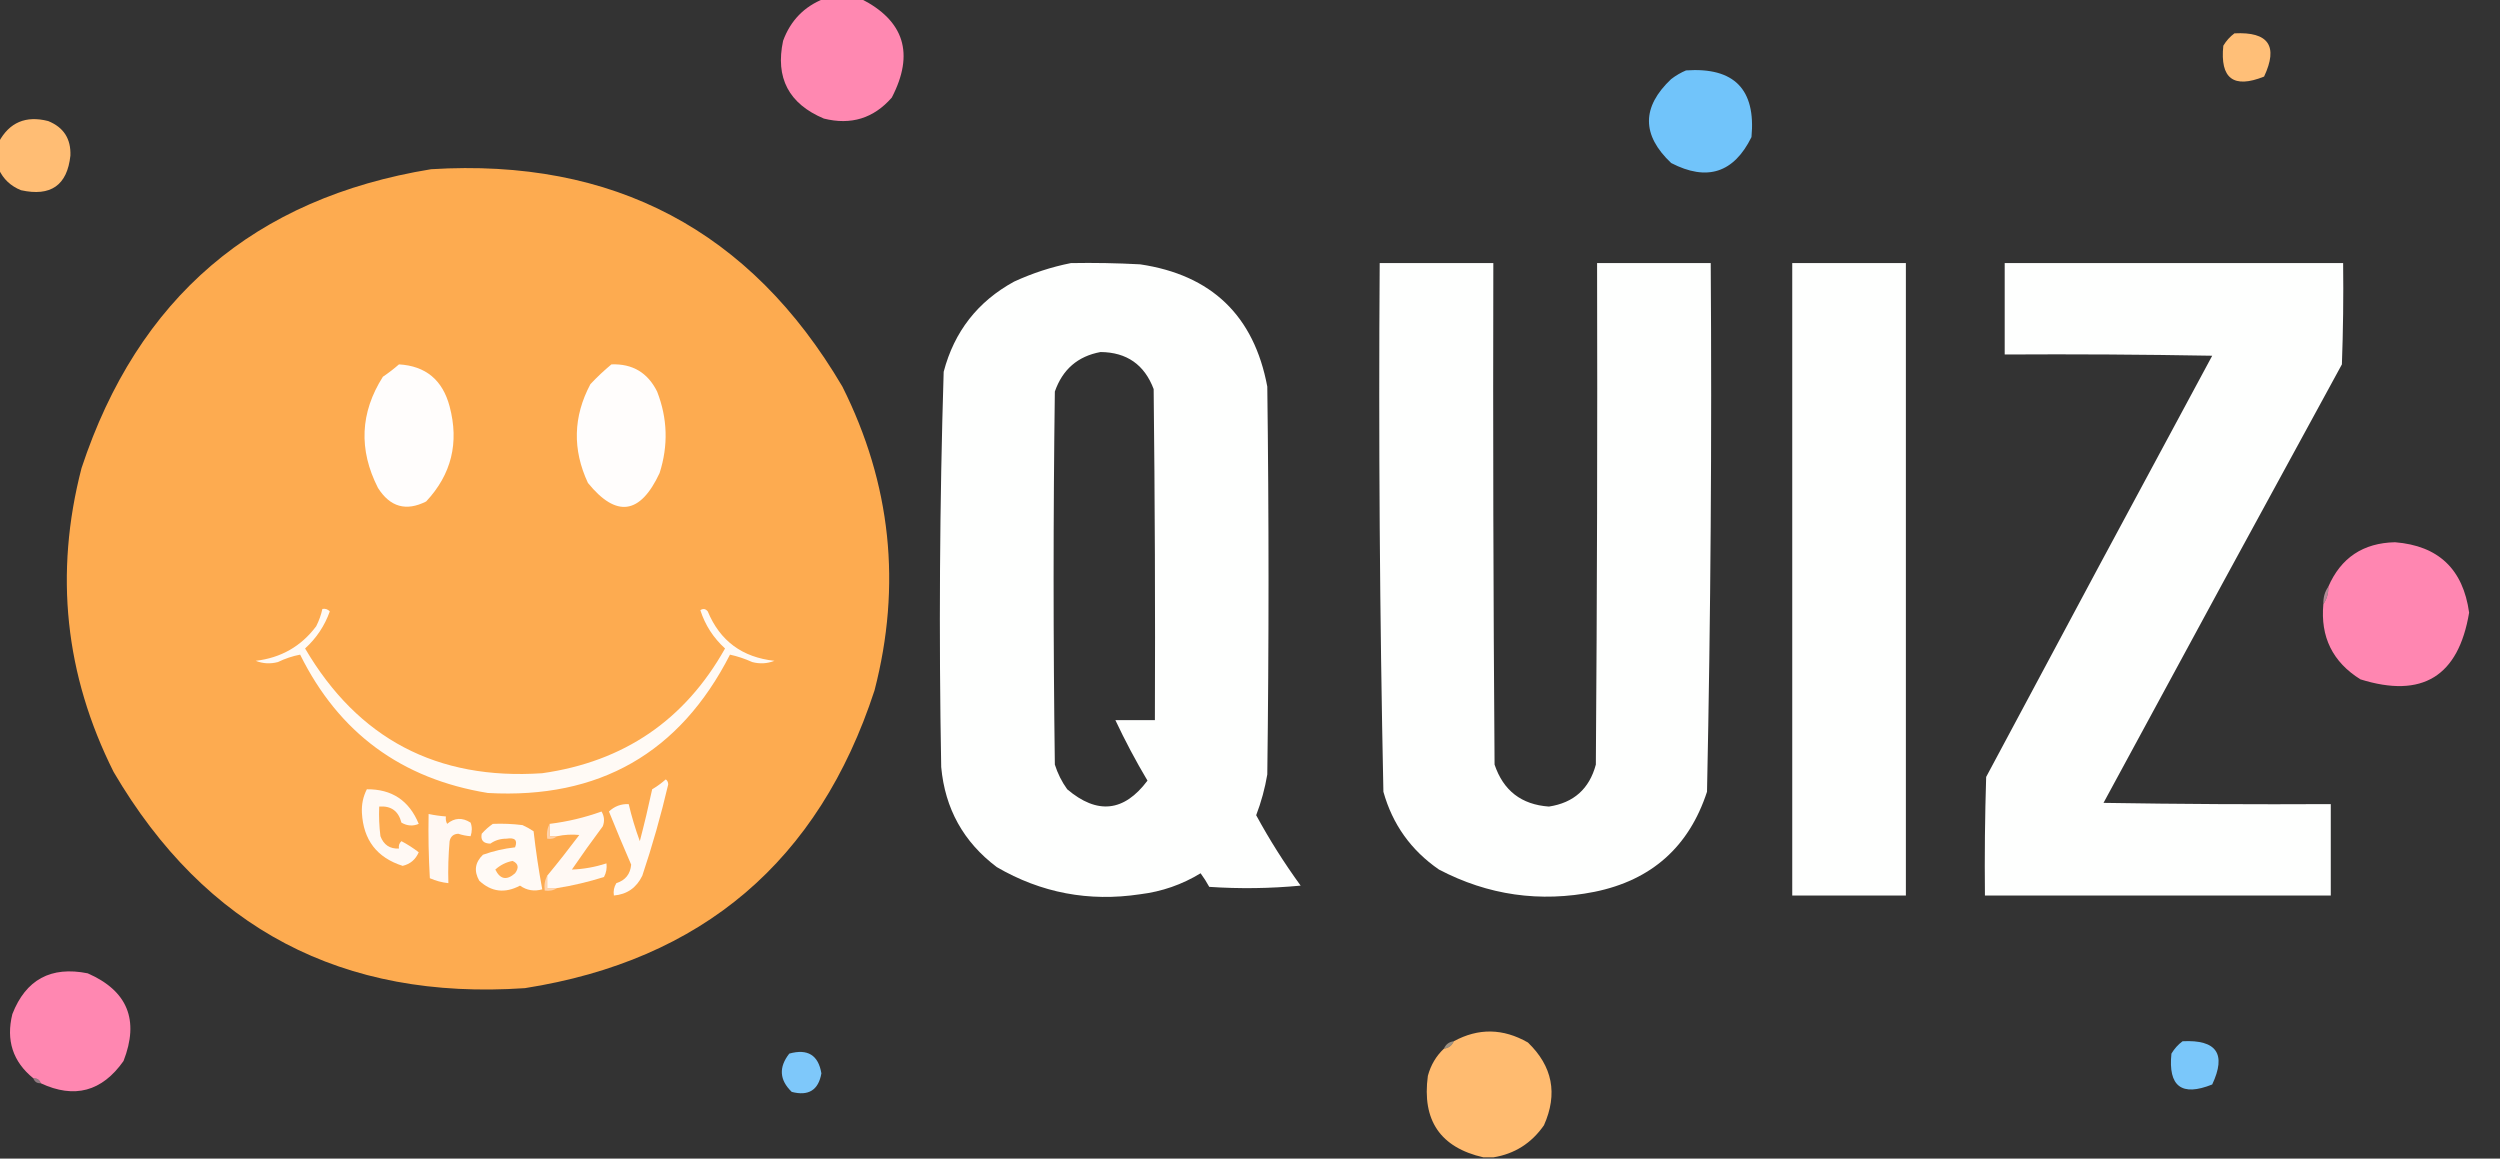 <?xml version="1.0" encoding="UTF-8"?>
<!DOCTYPE svg PUBLIC "-//W3C//DTD SVG 1.1//EN" "http://www.w3.org/Graphics/SVG/1.1/DTD/svg11.dtd">
<svg xmlns="http://www.w3.org/2000/svg" version="1.1" width="1012px" height="469px" style="shape-rendering:geometricPrecision; text-rendering:geometricPrecision; image-rendering:optimizeQuality; fill-rule:evenodd; clip-rule:evenodd" xmlns:xlink="http://www.w3.org/1999/xlink">
<rect width="100%" height="100%" fill="#333333" stroke="none"/>
<g><path style="opacity:1" fill="#ff88b1" d="M 333.5,-0.5 C 338.5,-0.5 343.5,-0.5 348.5,-0.5C 366.071,8.37 370.238,21.703 361,39.5C 353.653,47.91 344.486,50.743 333.5,48C 319.286,42.005 313.786,31.505 317,16.5C 320.019,8.316 325.519,2.649 333.5,-0.5 Z"/></g>
<g><path style="opacity:0.999" fill="#ffbf78" d="M 904.5,13.5 C 918.315,12.797 922.315,18.631 916.5,31C 904.13,35.967 898.63,31.8 900,18.5C 901.193,16.503 902.693,14.836 904.5,13.5 Z"/></g>
<g><path style="opacity:1" fill="#71c4fa" d="M 682.5,28.5 C 701.981,27.147 710.814,36.147 709,55.5C 701.845,69.995 691.012,73.495 676.5,66C 664.5,54.667 664.5,43.333 676.5,32C 678.432,30.541 680.432,29.375 682.5,28.5 Z"/></g>
<g><path style="opacity:0.999" fill="#ffbd74" d="M -0.5,68.5 C -0.5,64.833 -0.5,61.167 -0.5,57.5C 3.799,49.526 10.465,46.693 19.5,49C 25.77,51.535 28.77,56.202 28.5,63C 27.213,74.998 20.546,79.665 8.5,77C 4.315,75.312 1.315,72.479 -0.5,68.5 Z"/></g>
<g><path style="opacity:0.992" fill="#ffac51" d="M 174.5,68.5 C 248.316,63.941 303.816,93.274 341,156.5C 360.713,195.839 365.047,236.839 354,279.5C 331.443,348.533 284.276,388.7 212.5,400C 138.659,405.047 83.159,375.88 46,312.5C 26.287,273.161 21.953,232.161 33,189.5C 55.791,120.539 102.958,80.206 174.5,68.5 Z"/></g>
<g><path style="opacity:1" fill="#fefffe" d="M 433.5,106.5 C 442.839,106.334 452.173,106.5 461.5,107C 490.46,111.294 507.627,127.794 513,156.5C 513.667,208.833 513.667,261.167 513,313.5C 512.043,319.163 510.543,324.663 508.5,330C 513.851,339.859 519.851,349.359 526.5,358.5C 514.18,359.666 501.847,359.833 489.5,359C 488.458,357.082 487.292,355.249 486,353.5C 478.468,358.093 470.302,360.927 461.5,362C 440.786,365.123 421.453,361.456 403.5,351C 390.034,340.855 382.534,327.355 381,310.5C 380.031,257.139 380.364,203.806 382,150.5C 386.281,134.224 395.781,122.057 410.5,114C 417.989,110.558 425.655,108.058 433.5,106.5 Z M 445.5,142.5 C 456.097,142.599 463.264,147.599 467,157.5C 467.5,202.165 467.667,246.832 467.5,291.5C 462.167,291.5 456.833,291.5 451.5,291.5C 455.413,299.824 459.747,307.99 464.5,316C 455.015,328.66 444.182,329.827 432,319.5C 429.806,316.446 428.139,313.112 427,309.5C 426.333,259.167 426.333,208.833 427,158.5C 430.129,149.537 436.295,144.204 445.5,142.5 Z"/></g>
<g><path style="opacity:1" fill="#fefffe" d="M 558.5,106.5 C 573.833,106.5 589.167,106.5 604.5,106.5C 604.333,174.167 604.5,241.834 605,309.5C 608.545,320.042 615.878,325.709 627,326.5C 637.048,324.977 643.381,319.311 646,309.5C 646.5,241.834 646.667,174.167 646.5,106.5C 661.833,106.5 677.167,106.5 692.5,106.5C 692.984,177.87 692.484,249.204 691,320.5C 683.7,342.799 668.533,356.299 645.5,361C 623.372,365.416 602.372,362.416 582.5,352C 571.187,344.201 563.687,333.701 560,320.5C 558.513,249.212 558.013,177.878 558.5,106.5 Z"/></g>
<g><path style="opacity:1" fill="#fefffe" d="M 725.5,106.5 C 740.833,106.5 756.167,106.5 771.5,106.5C 771.5,191.833 771.5,277.167 771.5,362.5C 756.167,362.5 740.833,362.5 725.5,362.5C 725.5,277.167 725.5,191.833 725.5,106.5 Z"/></g>
<g><path style="opacity:1" fill="#fefffe" d="M 811.5,106.5 C 857.167,106.5 902.833,106.5 948.5,106.5C 948.667,120.171 948.5,133.837 948,147.5C 915.706,206.587 883.54,265.753 851.5,325C 882.165,325.5 912.832,325.667 943.5,325.5C 943.5,337.833 943.5,350.167 943.5,362.5C 896.833,362.5 850.167,362.5 803.5,362.5C 803.333,346.497 803.5,330.497 804,314.5C 834.373,257.587 864.873,200.754 895.5,144C 867.502,143.5 839.502,143.333 811.5,143.5C 811.5,131.167 811.5,118.833 811.5,106.5 Z"/></g>
<g><path style="opacity:1" fill="#fffdfc" d="M 161.5,147.5 C 172.317,148.135 179.15,153.802 182,164.5C 185.917,179.219 182.75,192.052 172.5,203C 164.407,207.083 157.907,205.249 153,197.5C 145.122,182.024 145.789,167.024 155,152.5C 157.326,150.934 159.492,149.268 161.5,147.5 Z"/></g>
<g><path style="opacity:1" fill="#fffdfc" d="M 247.5,147.5 C 256.031,147.182 262.197,150.849 266,158.5C 270.234,169.358 270.568,180.358 267,191.5C 259.153,208.313 249.486,209.646 238,195.5C 231.682,181.966 232.016,168.632 239,155.5C 241.729,152.601 244.562,149.934 247.5,147.5 Z"/></g>
<g><path style="opacity:1" fill="#ff86b1" d="M 940.5,244.5 C 941.924,242.485 942.59,240.152 942.5,237.5C 947.602,225.775 956.602,219.775 969.5,219.5C 987.078,220.909 997.078,230.409 999.5,248C 995.192,273.822 980.525,282.822 955.5,275C 944.238,267.975 939.238,257.808 940.5,244.5 Z"/></g>
<g><path style="opacity:0.616" fill="#ffc0d5" d="M 942.5,237.5 C 942.59,240.152 941.924,242.485 940.5,244.5C 940.41,241.848 941.076,239.515 942.5,237.5 Z"/></g>
<g><path style="opacity:1" fill="#fffaf5" d="M 130.5,246.5 C 131.675,246.281 132.675,246.614 133.5,247.5C 131.419,253.327 128.086,258.327 123.5,262.5C 144.917,299.045 176.917,315.879 219.5,313C 252.587,308.305 277.253,291.472 293.5,262.5C 288.771,258.202 285.437,253.035 283.5,247C 284.635,246.251 285.635,246.417 286.5,247.5C 291.445,259.422 300.445,266.088 313.5,267.5C 310.554,268.655 307.554,268.821 304.5,268C 301.495,266.646 298.495,265.646 295.5,265C 275.162,304.846 242.496,323.512 197.5,321C 162.491,315.307 137.158,296.641 121.5,265C 118.474,265.564 115.474,266.564 112.5,268C 109.446,268.821 106.446,268.655 103.5,267.5C 113.742,266.3 121.909,261.634 128,253.5C 129.136,251.257 129.97,248.924 130.5,246.5 Z"/></g>
<g><path style="opacity:1" fill="#fffaf6" d="M 269.5,315.5 C 270.124,315.917 270.457,316.584 270.5,317.5C 267.573,330.014 264.073,342.348 260,354.5C 257.631,359.383 253.797,362.05 248.5,362.5C 248.215,360.712 248.548,359.045 249.5,357.5C 253.16,356.339 255.16,353.839 255.5,350C 252.402,342.874 249.402,335.707 246.5,328.5C 248.745,326.377 251.412,325.377 254.5,325.5C 255.69,330.571 257.19,335.571 259,340.5C 260.824,333.536 262.491,326.536 264,319.5C 266.015,318.303 267.849,316.97 269.5,315.5 Z"/></g>
<g><path style="opacity:1" fill="#fff9f4" d="M 148.5,319.5 C 158.633,319.404 165.633,324.071 169.5,333.5C 167.163,334.512 164.83,334.345 162.5,333C 161.296,328.291 158.296,326.124 153.5,326.5C 153.334,330.514 153.501,334.514 154,338.5C 155.33,342.007 157.83,343.673 161.5,343.5C 161.281,342.325 161.614,341.325 162.5,340.5C 164.968,341.803 167.301,343.303 169.5,345C 168.218,347.954 166.052,349.787 163,350.5C 152.583,347.189 147.083,340.023 146.5,329C 146.331,325.599 146.998,322.432 148.5,319.5 Z"/></g>
<g><path style="opacity:1" fill="#fff8f3" d="M 173.5,329.5 C 175.806,329.993 178.139,330.326 180.5,330.5C 180.351,331.552 180.517,332.552 181,333.5C 183.968,331.009 187.135,330.843 190.5,333C 191.138,334.707 191.138,336.54 190.5,338.5C 188.801,338.38 187.135,338.046 185.5,337.5C 183.575,337.59 182.408,338.59 182,340.5C 181.501,346.157 181.334,351.824 181.5,357.5C 178.882,357.221 176.382,356.554 174,355.5C 173.5,346.84 173.334,338.173 173.5,329.5 Z"/></g>
<g><path style="opacity:1" fill="#fff9f4" d="M 225.5,359.5 C 224.167,359.5 222.833,359.5 221.5,359.5C 221.5,357.833 221.5,356.167 221.5,354.5C 225.945,349.121 230.279,343.621 234.5,338C 231.493,337.699 228.493,337.865 225.5,338.5C 224.5,338.5 223.5,338.5 222.5,338.5C 222.5,336.833 222.5,335.167 222.5,333.5C 229.681,332.621 236.681,330.955 243.5,328.5C 244.641,330.421 244.808,332.421 244,334.5C 239.711,340.245 235.544,346.079 231.5,352C 236.243,351.817 240.91,350.984 245.5,349.5C 245.739,351.467 245.406,353.301 244.5,355C 238.256,356.978 231.923,358.478 225.5,359.5 Z"/></g>
<g><path style="opacity:1" fill="#fffaf6" d="M 199.5,333.5 C 203.514,333.334 207.514,333.501 211.5,334C 213.081,334.707 214.581,335.54 216,336.5C 216.89,344.398 218.057,352.231 219.5,360C 216.225,360.929 213.225,360.429 210.5,358.5C 204.385,361.741 198.885,361.075 194,356.5C 191.777,352.612 192.277,349.112 195.5,346C 199.698,344.493 204.032,343.493 208.5,343C 209.615,340.106 208.448,338.939 205,339.5C 202.578,339.482 200.412,340.149 198.5,341.5C 195.646,341.451 194.479,340.118 195,337.5C 196.397,335.93 197.897,334.596 199.5,333.5 Z"/></g>
<g><path style="opacity:1" fill="#ffd1a8" d="M 222.5,333.5 C 222.5,335.167 222.5,336.833 222.5,338.5C 223.5,338.5 224.5,338.5 225.5,338.5C 224.432,339.434 223.099,339.768 221.5,339.5C 221.205,337.265 221.539,335.265 222.5,333.5 Z"/></g>
<g><path style="opacity:1" fill="#ffae56" d="M 207.5,348.5 C 209.84,349.572 210.173,351.239 208.5,353.5C 205.134,356.49 202.467,355.99 200.5,352C 202.546,350.158 204.88,348.991 207.5,348.5 Z"/></g>
<g><path style="opacity:1" fill="#ffd4ad" d="M 221.5,354.5 C 221.5,356.167 221.5,357.833 221.5,359.5C 222.833,359.5 224.167,359.5 225.5,359.5C 224.081,360.451 222.415,360.784 220.5,360.5C 220.205,358.265 220.539,356.265 221.5,354.5 Z"/></g>
<g><path style="opacity:1" fill="#ff87b1" d="M 16.5,438.5 C 16.027,437.094 15.027,436.427 13.5,436.5C 5.206,429.783 2.373,421.116 5,410.5C 10.457,396.518 20.624,391.018 35.5,394C 51.641,401.071 56.475,412.905 50,429.5C 41.293,441.864 30.126,444.864 16.5,438.5 Z"/></g>
<g><path style="opacity:1" fill="#ffbb70" d="M 604.5,468.5 C 603.167,468.5 601.833,468.5 600.5,468.5C 583.053,464.518 575.553,453.518 578,435.5C 579.172,431.142 581.339,427.475 584.5,424.5C 586.404,424.262 587.738,423.262 588.5,421.5C 598.447,416.084 608.447,416.251 618.5,422C 628.49,431.619 630.657,442.786 625,455.5C 619.958,462.765 613.125,467.098 604.5,468.5 Z"/></g>
<g><path style="opacity:0.518" fill="#ffe5c7" d="M 588.5,421.5 C 587.738,423.262 586.404,424.262 584.5,424.5C 585.262,422.738 586.596,421.738 588.5,421.5 Z"/></g>
<g><path style="opacity:1" fill="#7ac7fa" d="M 883.5,421.5 C 897.315,420.797 901.315,426.63 895.5,439C 883.13,443.967 877.63,439.8 879,426.5C 880.193,424.503 881.693,422.836 883.5,421.5 Z"/></g>
<g><path style="opacity:1" fill="#7ec8fa" d="M 319.5,426.5 C 326.939,424.431 331.272,427.098 332.5,434.5C 331.303,441.273 327.303,443.773 320.5,442C 315.505,437.189 315.172,432.022 319.5,426.5 Z"/></g>
<g><path style="opacity:0.459" fill="#ffcadc" d="M 13.5,436.5 C 15.027,436.427 16.027,437.094 16.5,438.5C 14.973,438.573 13.973,437.906 13.5,436.5 Z"/></g>
</svg>
